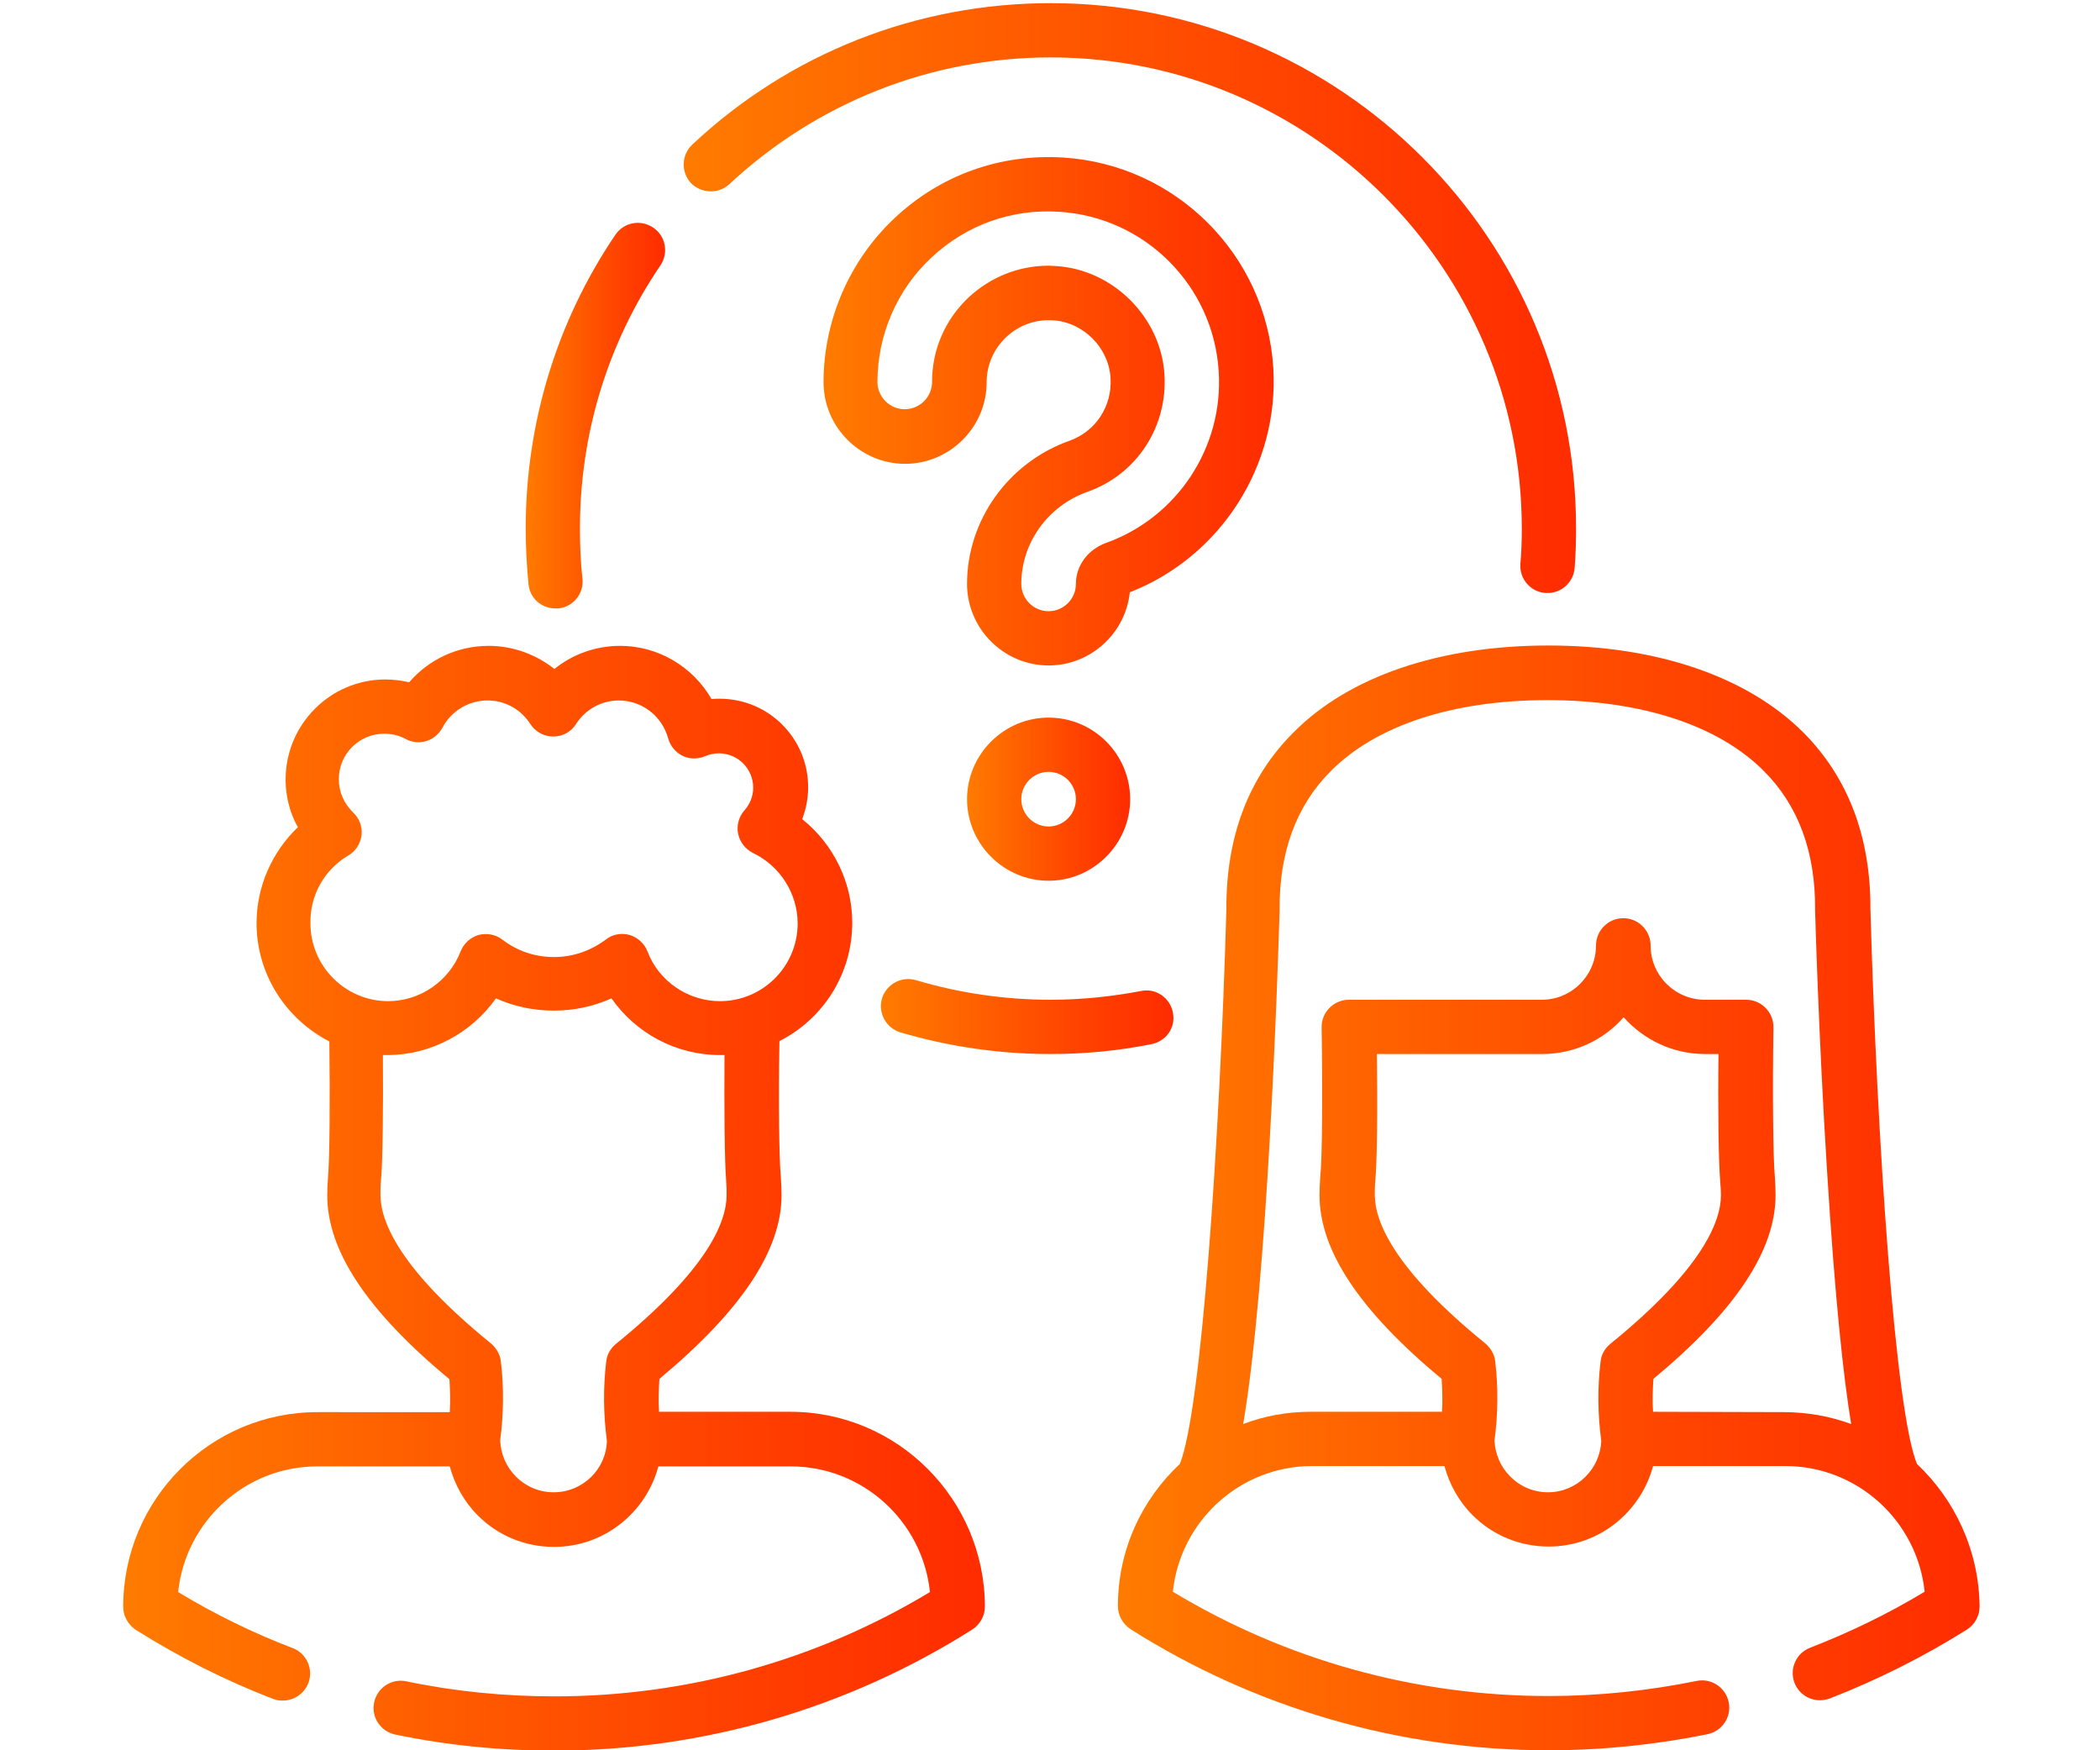 <?xml version="1.0" encoding="utf-8"?>
<!-- Generator: Adobe Illustrator 24.1.2, SVG Export Plug-In . SVG Version: 6.00 Build 0)  -->
<!DOCTYPE svg PUBLIC "-//W3C//DTD SVG 1.1//EN" "http://www.w3.org/Graphics/SVG/1.1/DTD/svg11.dtd">
<svg version="1.1" id="レイヤー_2" xmlns:x="http://ns.adobe.com/Extensibility/1.0/" xmlns:i="http://ns.adobe.com/AdobeIllustrator/10.0/" xmlns:graph="http://ns.adobe.com/Graphs/1.0/"
	 xmlns="http://www.w3.org/2000/svg" xmlns:xlink="http://www.w3.org/1999/xlink" x="0px" y="0px" viewBox="0 0 600 500"
	 style="enable-background:new 0 0 600 500;" xml:space="preserve">
<style type="text/css">
	.st0{fill:url(#SVGID_1_);}
	.st1{fill:url(#SVGID_2_);}
	.st2{fill:url(#SVGID_3_);}
	.st3{fill:url(#SVGID_4_);}
	.st4{fill:url(#SVGID_5_);}
	.st5{fill:url(#SVGID_6_);}
	.st6{fill:url(#SVGID_7_);}
</style>
<g>
	<linearGradient id="SVGID_1_" gradientUnits="userSpaceOnUse" x1="35.137" y1="342.236" x2="281.309" y2="342.236">
		<stop  offset="0" style="stop-color:#FF7B00"/>
		<stop  offset="0.64" style="stop-color:#FF4500"/>
		<stop  offset="1" style="stop-color:#FF2C00"/>
	</linearGradient>
	<path class="st0" d="M225.8,403.3h-37.5c-0.2-3.1-0.1-6.3,0.1-9.4c23.4-19.5,34.9-36.7,34.9-52.5c0-1.7-0.1-3.4-0.2-5.1
		c-0.5-5-0.7-21.9-0.4-38.9c12.3-6.2,20.8-19,20.8-33.8c0-11.6-5.4-22.5-14.3-29.6c1.1-2.9,1.7-6,1.7-9.1c0-14-11.3-25.3-25.3-25.3
		c-0.8,0-1.6,0-2.3,0.1c-5.3-9.2-15.2-15.2-26.1-15.2c-7,0-13.6,2.4-18.8,6.6c-5.3-4.2-11.9-6.6-18.8-6.6c-8.9,0-17.1,3.9-22.7,10.4
		c-2.2-0.5-4.5-0.8-6.8-0.8c-15.7,0-28.5,12.8-28.5,28.6c0,4.8,1.2,9.5,3.5,13.6c-7.4,7.1-11.8,17-11.8,27.4
		c0,14.7,8.5,27.5,20.8,33.8c0.2,17,0.1,33.9-0.4,39c-0.1,1.6-0.2,3.2-0.2,5c0,15.8,11.4,33,34.9,52.5c0.2,3.1,0.3,6.3,0.1,9.4H90.7
		c-30.6,0-55.5,24.9-55.5,55.6c0,2.7,1.4,5.1,3.6,6.6c12.4,7.8,25.6,14.5,39.2,19.7c0.9,0.4,1.9,0.5,2.8,0.5c3.1,0,6.1-1.9,7.3-5
		c1.5-4-0.5-8.5-4.5-10c-11.3-4.3-22.3-9.7-32.7-16c2.1-20.1,19.1-35.9,39.8-35.9h37.8c1.4,5.2,4.1,10.1,8,14c5.8,5.8,13.5,9,21.8,9
		c14.3,0,26.3-9.8,29.8-23h37.8c20.6,0,37.7,15.7,39.8,35.9c-32.3,19.5-69.3,29.8-107.3,29.8c-14.2,0-28.5-1.4-42.3-4.3
		c-4.2-0.9-8.3,1.8-9.2,6c-0.9,4.2,1.8,8.3,6,9.2c14.8,3.1,30.1,4.6,45.4,4.6c42.5,0,83.8-12,119.5-34.6c2.2-1.4,3.6-3.9,3.6-6.6
		C281.3,428.2,256.4,403.3,225.8,403.3L225.8,403.3z M99.5,244.4c2.1-1.2,3.5-3.4,3.8-5.8c0.3-2.4-0.6-4.8-2.4-6.5
		c-2.6-2.5-4.1-5.9-4.1-9.5c0-7.2,5.8-13,13-13c2.2,0,4.2,0.5,6.1,1.5c1.8,1,4,1.2,5.9,0.6c2-0.6,3.6-2,4.6-3.8
		c2.5-4.8,7.5-7.8,12.9-7.8c5,0,9.5,2.5,12.2,6.7c1.4,2.2,3.9,3.6,6.5,3.6h0.1c2.6,0,5.1-1.3,6.5-3.6c2.7-4.2,7.3-6.7,12.2-6.7
		c6.6,0,12.3,4.4,14.1,10.8c0.6,2.2,2.1,4,4.1,5c2,1,4.4,1,6.5,0.1c1.2-0.5,2.5-0.8,3.9-0.8c5.4,0,9.8,4.4,9.8,9.8
		c0,2.4-0.9,4.7-2.5,6.5c-1.6,1.8-2.3,4.3-1.8,6.7c0.5,2.4,2.1,4.4,4.3,5.5c7.7,3.7,12.7,11.6,12.7,20.1c0,12.3-10,22.2-22.2,22.2
		c-9.1,0-17.5-5.7-20.7-14.2c-0.9-2.3-2.8-4-5.1-4.7c-0.7-0.2-1.4-0.3-2.1-0.3c-1.7,0-3.3,0.5-4.7,1.6c-4.3,3.2-9.4,5-14.8,5
		c-5.4,0-10.5-1.7-14.8-5c-1.9-1.5-4.5-1.9-6.8-1.3c-2.3,0.7-4.2,2.4-5.1,4.7c-3.3,8.5-11.6,14.2-20.7,14.2
		c-12.2,0-22.2-10-22.2-22.2C88.5,255.8,92.7,248.4,99.5,244.4L99.5,244.4z M158.2,426.3c-4.1,0-7.9-1.6-10.8-4.5
		c-2.8-2.8-4.3-6.4-4.5-10.3c1-7.5,1.1-15.1,0.2-22.6c-0.2-2-1.3-3.8-2.8-5.1c-26.1-21.2-31.6-34.8-31.6-42.5c0-1.3,0-2.5,0.1-3.5
		c0.6-5.8,0.7-21.8,0.6-36.4c0.4,0,0.9,0,1.3,0c12.4,0,24-6.3,31-16.2c5.1,2.3,10.7,3.5,16.5,3.5s11.4-1.2,16.5-3.5
		c7,10,18.5,16.2,31,16.2c0.4,0,0.9,0,1.3,0c-0.1,14.7,0,30.6,0.5,36.3c0.1,1.2,0.1,2.4,0.1,3.7c0,7.7-5.5,21.3-31.6,42.5
		c-1.6,1.3-2.6,3.1-2.8,5.1c-0.9,7.5-0.8,15.1,0.2,22.6C173.2,419.7,166.5,426.3,158.2,426.3L158.2,426.3z"/>
	<linearGradient id="SVGID_2_" gradientUnits="userSpaceOnUse" x1="319.189" y1="342.236" x2="565.358" y2="342.236">
		<stop  offset="0" style="stop-color:#FF7B00"/>
		<stop  offset="0.64" style="stop-color:#FF4500"/>
		<stop  offset="1" style="stop-color:#FF2C00"/>
	</linearGradient>
	<path class="st1" d="M547.7,418.2c-6.2-15-11.4-91.9-13.3-158.6c0.1-20.5-6.4-37.5-19.1-50.3c-16-16-41.9-24.9-72.9-24.9
		s-57,8.8-72.9,24.9c-12.8,12.8-19.2,29.8-19.1,50.3c-1.9,66.7-7.2,143.6-13.3,158.6c-10.9,10.2-17.7,24.6-17.7,40.6
		c0,2.7,1.4,5.1,3.6,6.6c35.7,22.6,77,34.6,119.5,34.6c15.3,0,30.6-1.6,45.4-4.6c4.2-0.9,6.9-5,6-9.2c-0.9-4.2-5-6.9-9.2-6
		c-13.8,2.8-28,4.3-42.3,4.3c-38,0-75-10.3-107.3-29.8c2.1-20.1,19.1-35.9,39.8-35.9h37.8c1.4,5.2,4.1,10.1,8,14
		c5.8,5.8,13.5,9,21.8,9c14.3,0,26.3-9.8,29.8-23h37.8c20.6,0,37.7,15.7,39.8,35.9c-10.4,6.3-21.4,11.6-32.7,16c-4,1.5-6,6-4.5,10
		c1.2,3.1,4.1,5,7.3,5c0.9,0,1.9-0.2,2.8-0.5c13.6-5.3,26.8-11.9,39.2-19.7c2.2-1.4,3.6-3.9,3.6-6.6
		C565.4,442.8,558.5,428.4,547.7,418.2L547.7,418.2z M442.3,426.3c-4.1,0-7.9-1.6-10.8-4.5c-2.8-2.8-4.3-6.4-4.5-10.3
		c1-7.5,1.1-15.1,0.2-22.6c-0.2-2-1.3-3.8-2.8-5.1c-26.1-21.2-31.6-34.8-31.6-42.5c0-1.3,0-2.5,0.1-3.5c0.6-5.9,0.7-21.9,0.5-36.7
		h47.3c9.2,0,17.6-4.1,23.2-10.5c5.7,6.4,14,10.5,23.2,10.5h3.9c-0.2,14.7,0,30.8,0.5,36.6c0.1,1.2,0.2,2.4,0.2,3.7
		c0,7.7-5.5,21.3-31.6,42.5c-1.6,1.3-2.6,3.1-2.8,5.1c-0.9,7.5-0.8,15.1,0.2,22.6C457.2,419.7,450.5,426.3,442.3,426.3L442.3,426.3z
		 M472.3,403.3c-0.2-3.1-0.1-6.3,0.1-9.4c23.5-19.5,34.9-36.7,34.9-52.5c0-1.7-0.1-3.4-0.2-5.1c-0.5-5.4-0.7-24.6-0.4-42.8h0
		c0,0,0-0.1,0-0.1c0-4.3-3.5-7.8-7.8-7.8h-11.8c-8.5,0-15.5-6.9-15.5-15.5c0-4.3-3.5-7.8-7.8-7.8c-4.3,0-7.8,3.5-7.8,7.8
		c0,8.5-6.9,15.5-15.5,15.5h-55.1c-4.3,0-7.8,3.5-7.8,7.8c0,0,0,0.1,0,0.1h0c0.3,18.2,0.2,37.4-0.4,42.9c-0.1,1.6-0.2,3.2-0.2,5
		c0,15.8,11.4,33,34.9,52.5c0.2,3.1,0.3,6.3,0.1,9.4h-37.5c-6.8,0-13.3,1.2-19.3,3.5c7-41.5,9.8-127,10.4-146.8c0-0.1,0-0.2,0-0.3
		c-0.1-16.3,4.8-29.6,14.6-39.4c13-13.1,35-20.3,61.9-20.3c26.9,0,48.9,7.2,61.9,20.3c9.8,9.8,14.7,23.1,14.6,39.4
		c0,0.1,0,0.2,0,0.3c0,0.4,1,36.3,3.4,74.3c2.3,37.1,4.7,59.1,6.9,72.5c-6-2.2-12.5-3.4-19.3-3.4L472.3,403.3z"/>
	<linearGradient id="SVGID_3_" gradientUnits="userSpaceOnUse" x1="235.307" y1="117.443" x2="363.92" y2="117.443">
		<stop  offset="0" style="stop-color:#FF7B00"/>
		<stop  offset="0.64" style="stop-color:#FF4500"/>
		<stop  offset="1" style="stop-color:#FF2C00"/>
	</linearGradient>
	<path class="st2" d="M363.8,105.1c-2-32.3-27.8-58.1-60.1-60.1c-18-1.1-35,5-48.1,17.3c-12.9,12.1-20.3,29.2-20.3,46.9
		c0,12.8,10.5,23.3,23.3,23.3c12.8,0,23.3-10.5,23.3-23.3c0-4.9,2-9.5,5.6-12.9c3.6-3.4,8.3-5.1,13.3-4.8c8.7,0.5,16,7.8,16.5,16.5
		c0.5,8-4.2,15.2-11.7,17.9c-17.5,6.2-29.3,22.7-29.3,40.9c0,12.8,10.5,23.3,23.3,23.3c12,0,22-9.2,23.2-20.9
		C348.7,159.1,365.5,133,363.8,105.1L363.8,105.1z M316,155.1c-5.2,1.9-8.6,6.5-8.6,11.7c0,4.3-3.5,7.8-7.8,7.8
		c-4.3,0-7.8-3.5-7.8-7.8c0-11.7,7.6-22.3,18.9-26.3c14.1-5,22.9-18.5,22-33.5c-1-16.4-14.7-30-31-31c-0.7,0-1.4-0.1-2.1-0.1
		c-8.5,0-16.5,3.2-22.8,9c-6.8,6.4-10.5,15-10.5,24.2c0,4.3-3.5,7.8-7.8,7.8c-4.3,0-7.8-3.5-7.8-7.8c0-13.4,5.6-26.4,15.4-35.5
		c9.9-9.3,22.9-14,36.5-13.1c24.5,1.5,44.1,21.1,45.6,45.6C349.6,127.7,336.4,147.8,316,155.1L316,155.1z"/>
	<linearGradient id="SVGID_4_" gradientUnits="userSpaceOnUse" x1="251.768" y1="290.381" x2="335.288" y2="290.381">
		<stop  offset="0" style="stop-color:#FF7B00"/>
		<stop  offset="0.64" style="stop-color:#FF4500"/>
		<stop  offset="1" style="stop-color:#FF2C00"/>
	</linearGradient>
	<path class="st3" d="M335.1,289.2c-0.8-4.2-4.9-7-9.1-6.1c-8.4,1.6-17.1,2.5-25.8,2.5c-13.1,0-26.1-1.9-38.5-5.6
		c-4.1-1.2-8.4,1.1-9.7,5.2c-1.2,4.1,1.1,8.4,5.2,9.7c13.9,4.1,28.3,6.2,42.9,6.2c9.7,0,19.3-0.9,28.8-2.8
		C333.2,297.5,336,293.5,335.1,289.2L335.1,289.2z"/>
	<linearGradient id="SVGID_5_" gradientUnits="userSpaceOnUse" x1="195.347" y1="85.114" x2="450.375" y2="85.114">
		<stop  offset="0" style="stop-color:#FF7B00"/>
		<stop  offset="0.64" style="stop-color:#FF4500"/>
		<stop  offset="1" style="stop-color:#FF2C00"/>
	</linearGradient>
	<path class="st4" d="M208.4,52.6c25-23.3,57.6-36.2,91.8-36.2c74.2,0,134.6,60.4,134.6,134.6c0,3.3-0.1,6.7-0.4,10.1
		c-0.3,4.3,2.9,8,7.2,8.3c0.2,0,0.4,0,0.6,0c4,0,7.4-3.1,7.7-7.2c0.3-3.7,0.4-7.5,0.4-11.2C450.4,68.2,383,0.9,300.2,0.9
		c-38.2,0-74.6,14.3-102.4,40.4c-3.1,2.9-3.3,7.8-0.4,11C200.4,55.3,205.3,55.5,208.4,52.6L208.4,52.6z"/>
	<linearGradient id="SVGID_6_" gradientUnits="userSpaceOnUse" x1="150.123" y1="118.722" x2="189.97" y2="118.722">
		<stop  offset="0" style="stop-color:#FF7B00"/>
		<stop  offset="0.64" style="stop-color:#FF4500"/>
		<stop  offset="1" style="stop-color:#FF2C00"/>
	</linearGradient>
	<path class="st5" d="M158.7,173.8c0.3,0,0.5,0,0.8,0c4.3-0.4,7.4-4.3,6.9-8.5c-0.5-4.7-0.7-9.5-0.7-14.3c0-27,7.9-53,23-75.2
		c2.4-3.6,1.5-8.4-2.1-10.8c-3.6-2.4-8.4-1.5-10.8,2.1c-16.8,24.8-25.6,53.9-25.6,83.9c0,5.3,0.3,10.7,0.8,15.9
		C151.4,170.9,154.7,173.8,158.7,173.8L158.7,173.8z"/>
	<linearGradient id="SVGID_7_" gradientUnits="userSpaceOnUse" x1="276.311" y1="228.339" x2="322.916" y2="228.339">
		<stop  offset="0" style="stop-color:#FF7B00"/>
		<stop  offset="0.64" style="stop-color:#FF4500"/>
		<stop  offset="1" style="stop-color:#FF2C00"/>
	</linearGradient>
	<path class="st6" d="M299.6,205c-12.8,0-23.3,10.5-23.3,23.3c0,12.8,10.5,23.3,23.3,23.3s23.3-10.5,23.3-23.3
		C322.9,215.5,312.5,205,299.6,205L299.6,205z M299.6,236.1c-4.3,0-7.8-3.5-7.8-7.8c0-4.3,3.5-7.8,7.8-7.8c4.3,0,7.8,3.5,7.8,7.8
		C307.4,232.6,303.9,236.1,299.6,236.1z"/>
</g>
<g>
</g>
<g>
</g>
<g>
</g>
<g>
</g>
<g>
</g>
<g>
</g>
<g>
</g>
<g>
</g>
<g>
</g>
<g>
</g>
<g>
</g>
<g>
</g>
<g>
</g>
<g>
</g>
<g>
</g>
</svg>
